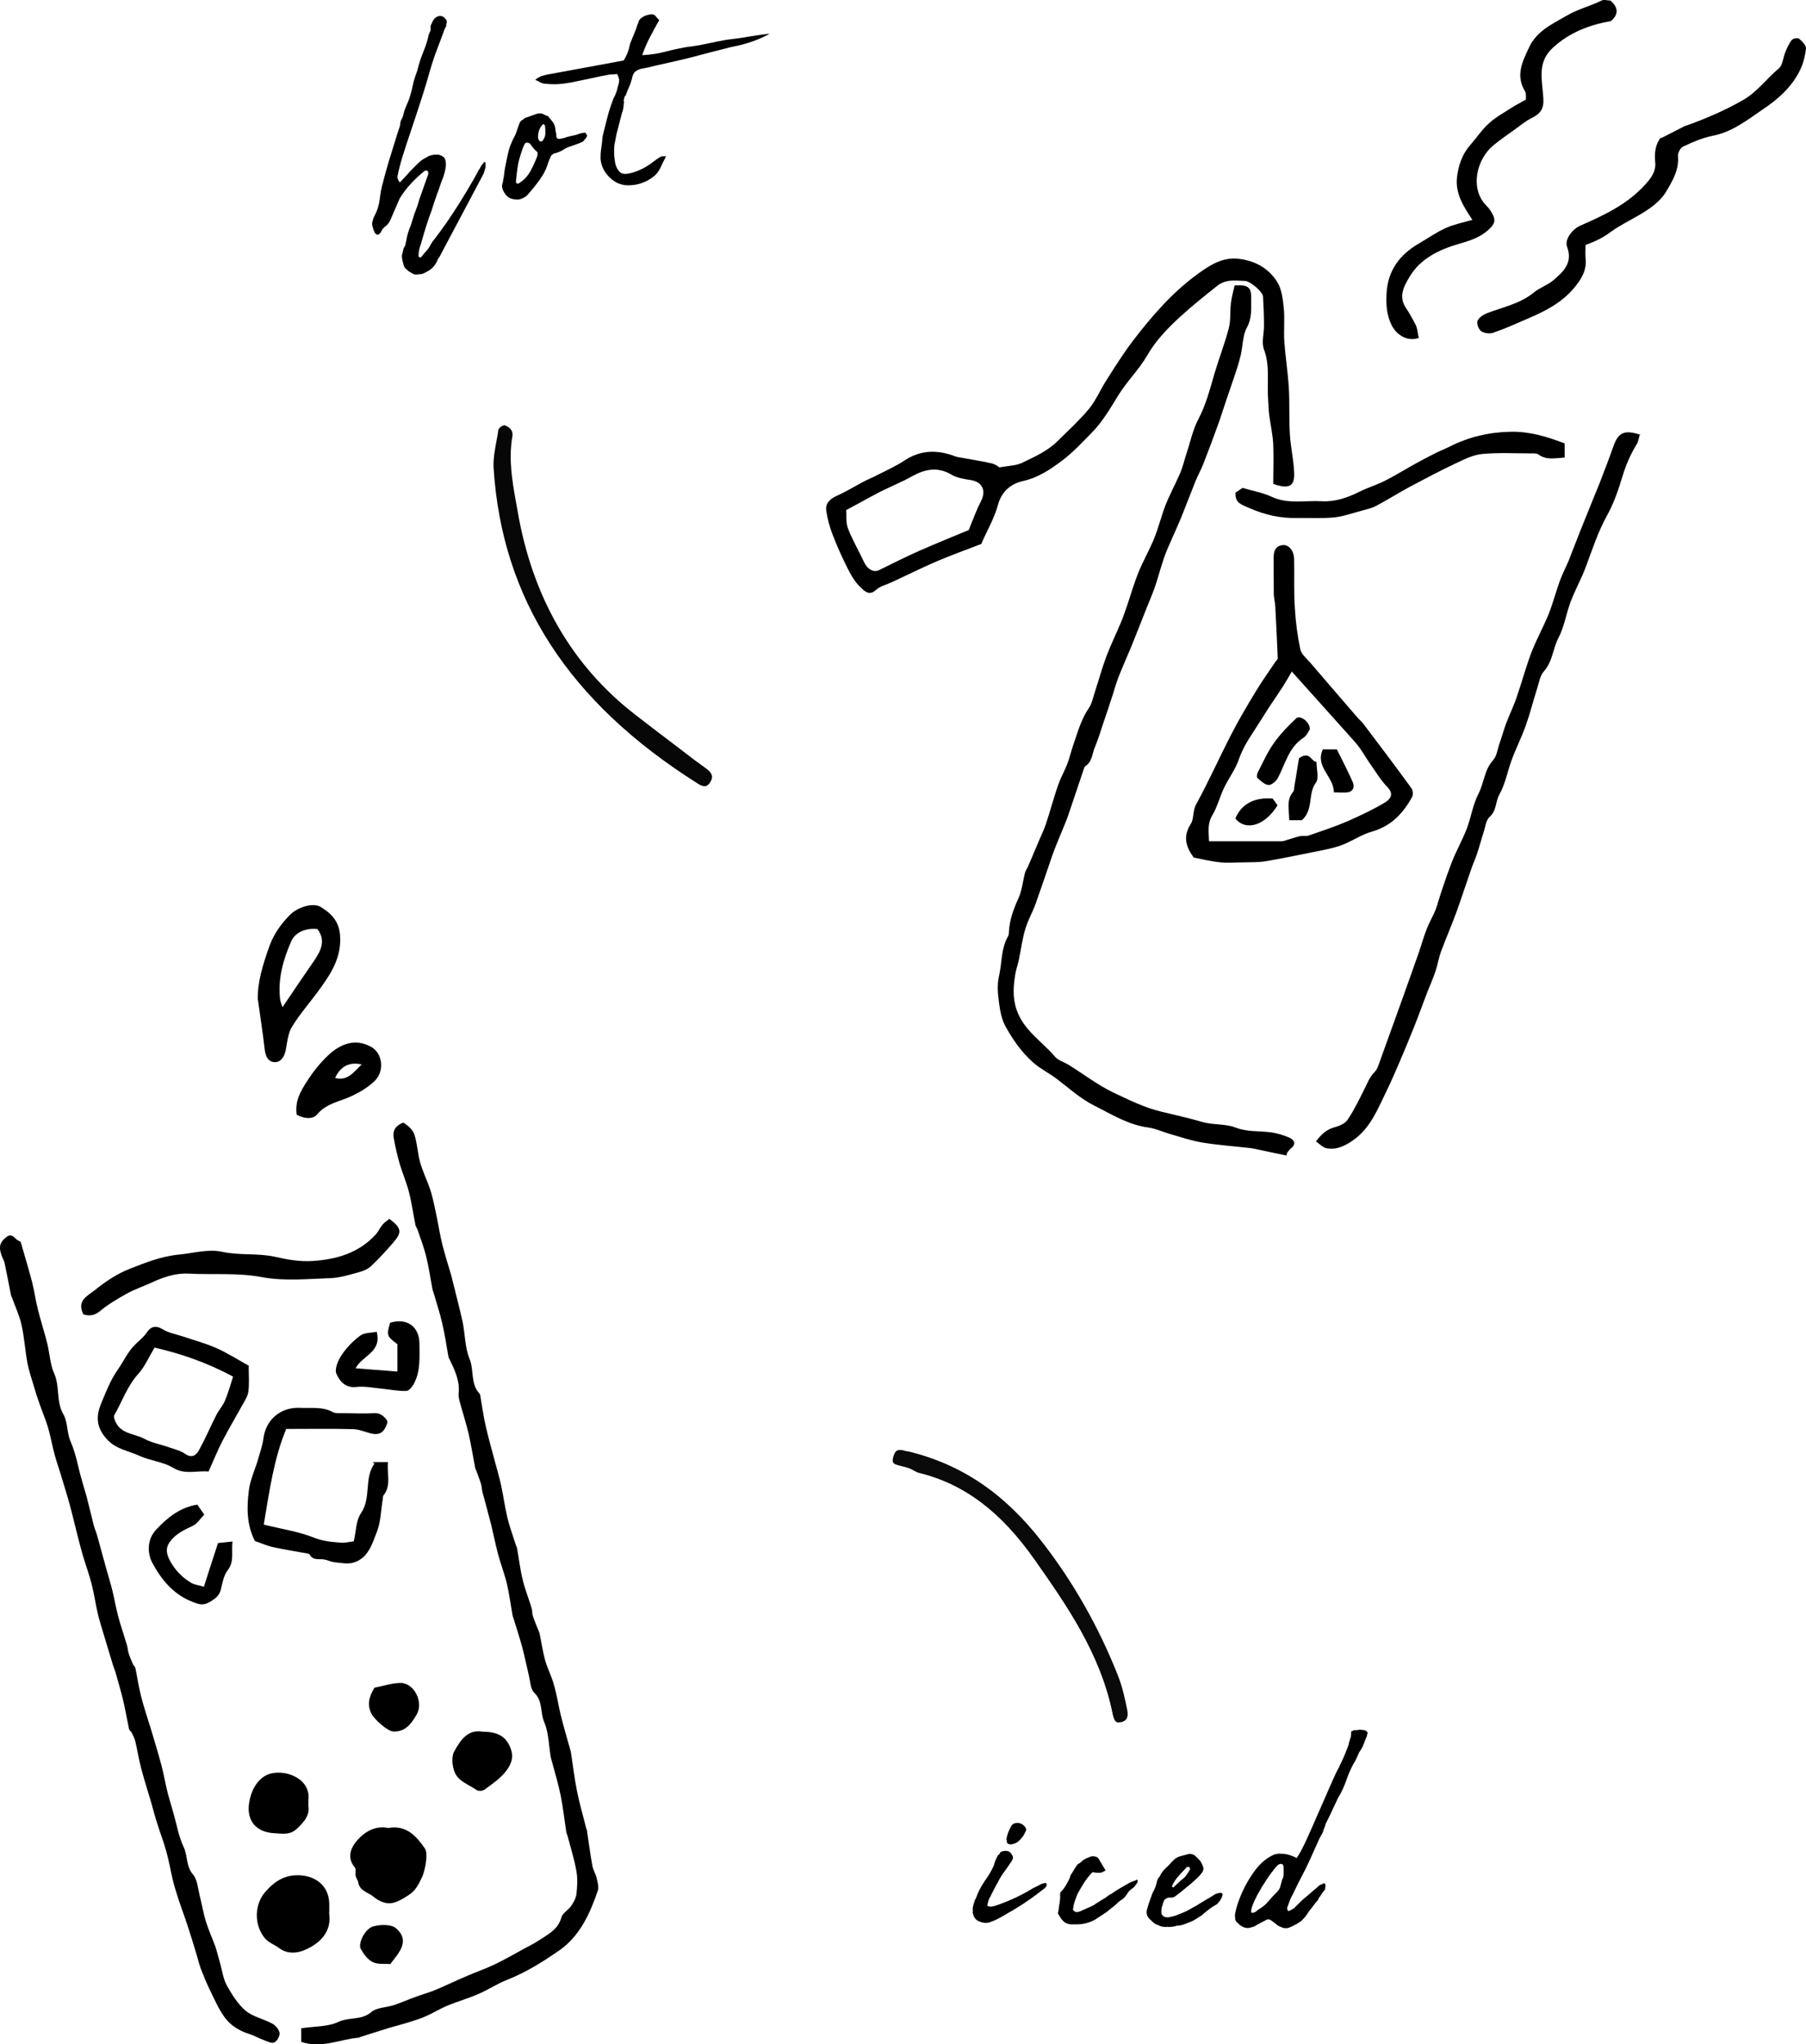 <?xml version="1.0" encoding="UTF-8"?>
<svg id="b" data-name="圖層 2" xmlns="http://www.w3.org/2000/svg" width="95.93" height="108.57" viewBox="0 0 95.93 108.57">
  <g id="c" data-name="圖層 1">
    <g>
      <g>
        <path d="M59.38,91.48c-.12-.02-.2-.1-.28-.46-.65-3.23-2.51-5.86-4.14-8.18-1.81-2.58-3.77-4.04-6.16-4.62-.08-.02-.17-.07-.26-.12-.09-.05-.18-.1-.27-.13-.11-.04-.23-.07-.36-.1-.2-.05-.41-.09-.47-.2-.04-.07-.03-.21,.04-.39,.09-.26,.22-.29,.4-.27,.06,0,.12,.02,.17,.04,.05,.01,.1,.02,.14,.03,0,0,.04,0,.05,0,2.83,.69,5.11,2.22,7.12,4.82,1.64,2.11,2.98,4.47,4,7.03,.25,.62,.4,1.29,.52,1.91,.04,.19,.02,.36-.06,.47-.07,.09-.18,.14-.33,.16-.04,0-.08,0-.11,0Z" style="fill: #0a0a0a;"/>
        <g>
          <path d="M51.71,101.14c.03-.08,.05-.14,.06-.19,.01-.05,.03-.08,.06-.11,.11-.32,.26-.63,.47-.93,.21-.3,.36-.55,.45-.75,.03-.05,.05-.11,.06-.16,.01-.05,.03-.11,.06-.18,.03-.07,.06-.13,.09-.2,.03-.07,.08-.12,.13-.16,.03-.07,.06-.11,.1-.12,.04-.01,.09-.03,.16-.04h.06c.16-.01,.28,.07,.36,.24,.04,.04,.05,.11,.02,.2-.05,.11-.09,.17-.12,.2-.12,.19-.24,.35-.35,.5-.11,.15-.22,.32-.31,.52-.07,.11-.14,.24-.22,.4-.08,.16-.15,.29-.2,.4-.03,.03-.06,.09-.09,.2-.03,.11-.05,.18-.05,.22-.01,.03,0,.05,.06,.06,.05,.01,.09,.02,.12,.02,.12-.01,.27-.05,.45-.12,.18-.07,.37-.14,.58-.23,.21-.09,.42-.19,.63-.3s.42-.23,.62-.35c.12-.05,.23-.11,.32-.16,.09-.05,.2-.09,.32-.1,.03,.01,.04,.05,.04,.1v.06c-.04,.07-.09,.12-.16,.17-.07,.05-.13,.1-.2,.15-.15,.12-.34,.26-.57,.42-.23,.16-.47,.32-.72,.47-.25,.15-.49,.29-.72,.42-.23,.13-.42,.22-.57,.27-.14,.07-.3,.08-.47,.04l-.18-.06c-.17-.08-.28-.21-.31-.4-.03-.04-.03-.07-.02-.08,.01-.01,.01-.04,0-.08,0-.11,0-.19,.02-.24,0-.03,0-.05,.02-.08,.01-.03,.01-.03,0-.02Zm1.75-3.47s.02-.06,.02-.09,0-.06,.02-.09c.03-.11,.06-.2,.1-.28s.08-.16,.12-.24c.01-.03,.03-.05,.05-.06,.02-.01,.04-.03,.07-.06,.23-.07,.42-.03,.56,.12,.12,.12,.14,.23,.06,.32-.05,.15-.15,.29-.3,.44-.11,.12-.25,.19-.44,.22-.03,0-.05,0-.06,0-.01,0-.03,0-.04,0-.09-.03-.14-.07-.14-.14,0-.04,0-.08-.02-.12Z"/>
          <path d="M59.03,100.58c.27-.19,.58-.37,.92-.56,.07-.04,.13-.07,.19-.09,.06-.02,.12-.04,.19-.07,.05-.05,.08-.05,.08,0,.04,.04,.04,.07,0,.1,0,.01,0,.03-.02,.06-.03,.04-.06,.08-.09,.12s-.07,.08-.11,.12c-.04,.03-.08,.06-.12,.09s-.08,.07-.12,.11c-.04,.07-.09,.14-.15,.22-.06,.08-.12,.14-.17,.18-.12,.07-.22,.15-.31,.24-.09,.09-.18,.17-.29,.24l-.24,.2-.64,.42c-.32,.17-.66,.25-1.02,.24h-.28c-.16-.03-.28-.08-.36-.16-.07-.07-.12-.13-.15-.18s-.07-.11-.11-.18c-.01-.01-.02-.03-.02-.04-.01-.01-.02-.03-.02-.04,.03-.08,.04-.16,.05-.24,0-.08,.02-.15,.03-.22,.04-.21,.05-.39,.04-.52,0-.05,0-.09,.02-.12,.11-.11,.2-.23,.28-.36s.15-.27,.22-.42c.01-.08,.05-.16,.1-.23,.05-.07,.1-.15,.14-.23,.03-.05,.06-.1,.09-.14s.06-.08,.09-.12c.07-.03,.12-.06,.16-.1s.09-.08,.14-.12c.11-.07,.22-.12,.34-.16,.09-.05,.21-.05,.36,0,.05,.03,.09,.06,.11,.1,.02,.04,.04,.08,.07,.12l.3,.5s-.09,.04-.18,.09c-.09,.05-.27,.04-.52,0l-.04,.04c-.16,.17-.3,.35-.42,.54-.12,.19-.23,.38-.34,.58-.05,.13-.1,.26-.14,.38-.04,.12-.07,.24-.08,.36-.03,.07-.02,.11,.02,.14,.05,.05,.1,.08,.14,.08,.05,0,.12-.01,.2-.04,.12-.05,.24-.11,.36-.16,.12-.05,.25-.11,.38-.18,.09-.07,.19-.13,.29-.19,.1-.06,.2-.12,.31-.19l.28-.2v.02l.04-.02Z"/>
          <path d="M61.96,102.34c-.15,0-.27-.02-.36-.06-.03-.01-.05-.03-.08-.04-.03-.01-.07-.03-.12-.04-.03-.01-.05-.03-.06-.04-.01-.01-.03-.03-.06-.04-.07-.07-.13-.13-.19-.18-.06-.05-.11-.12-.15-.2-.05-.11-.05-.23,0-.38,.03-.11,.06-.21,.1-.32,.04-.11,.08-.22,.12-.34,.01-.04,.03-.09,.05-.14,.02-.05,.04-.1,.07-.14,.07-.12,.12-.27,.16-.44,.03-.15,.08-.25,.16-.32,.07-.17,.19-.34,.38-.5,.08-.08,.16-.16,.23-.24,.07-.08,.15-.15,.23-.22,.05-.03,.1-.05,.14-.08,.08-.03,.16-.05,.23-.07,.07-.02,.16-.04,.27-.07,.03-.01,.06-.02,.09-.02h.09c.12,.03,.19,.06,.22,.1,.11,.09,.2,.19,.28,.28,.05,.08,.1,.17,.14,.28,.04,.11,.03,.21-.04,.32-.08,.11-.17,.21-.28,.31-.11,.1-.21,.2-.32,.29-.13,.11-.27,.22-.4,.33-.13,.11-.27,.22-.42,.33-.09,.07-.2,.09-.32,.08-.05,0-.09,0-.12,.02-.08,.04-.13,.08-.16,.12-.05,.11-.08,.19-.08,.24-.07,.15-.09,.31-.06,.5,.03,.03,.05,.05,.06,.07,.01,.02,.04,.04,.08,.07,.11,.03,.19,.03,.26,.02,.17-.03,.33-.07,.48-.14,.19-.07,.36-.14,.51-.22,.15-.08,.31-.17,.47-.26,.17-.11,.34-.21,.51-.31,.17-.1,.34-.2,.51-.31,.08-.03,.14-.04,.18-.04,.04-.03,.08-.02,.13,0,.05,.03,.06,.06,.05,.09-.04,.19-.14,.35-.3,.5-.15,.08-.29,.17-.43,.28-.14,.11-.27,.21-.39,.32-.11,.07-.22,.14-.33,.21-.11,.07-.24,.13-.37,.17-.09,.04-.19,.08-.29,.11-.1,.03-.2,.05-.31,.05-.09,.03-.19,.05-.28,.06-.09,.01-.19,.01-.28,0Zm1.26-3.09s-.04-.05-.04-.07c0-.02,0-.03-.02-.03h-.12s-.04,.06-.08,.1c-.13,.13-.26,.27-.39,.42-.13,.15-.23,.31-.31,.48,0,.05,0,.08,.02,.08h.06c.07-.07,.13-.13,.2-.19,.07-.06,.13-.12,.2-.19,.11-.07,.19-.15,.26-.24,.07-.09,.13-.19,.18-.28,.03-.03,.04-.05,.04-.08Z"/>
          <path d="M65.59,101.76s.02-.09,.02-.14c.03-.16,.08-.37,.17-.62,.09-.25,.2-.52,.34-.79s.3-.54,.48-.79c.18-.25,.37-.46,.57-.62,.17-.13,.35-.24,.54-.32,.07-.01,.13-.02,.18-.03s.11,0,.18,0c.2,0,.41,.05,.62,.14,.09,.03,.15,.06,.16,.1,.05-.04,.13-.16,.24-.36,.11-.2,.23-.45,.36-.74,.13-.29,.28-.62,.43-.97,.15-.35,.31-.71,.46-1.05,.15-.35,.3-.68,.43-.98s.25-.55,.36-.74c.01-.04,.05-.12,.11-.24,.06-.12,.12-.25,.18-.4,.06-.15,.11-.28,.16-.4,.05-.12,.07-.2,.07-.24,.03-.09,.05-.18,.08-.26,.03-.08,.04-.16,.04-.24,0-.01,0-.03,0-.04,0-.01,0-.03,0-.06,.03-.03,.05-.04,.07-.04s.04-.01,.05-.04c.11,0,.2,0,.29-.02,.09-.01,.18,0,.29,.02,.04,0,.08,.02,.12,.06s.06,.08,.06,.12c-.03,.01-.04,.05-.04,.12-.07,.16-.13,.31-.18,.45-.05,.14-.13,.28-.24,.43-.03,.07-.06,.14-.1,.23-.04,.09-.07,.16-.1,.21-.19,.31-.34,.64-.46,.99s-.27,.69-.46,.99c-.07,.15-.14,.3-.21,.45-.07,.15-.14,.3-.21,.45l-.24,.48c-.01,.08-.04,.15-.07,.22-.03,.07-.06,.14-.07,.22-.03,.04-.07,.12-.14,.25-.07,.13-.11,.21-.12,.25-.11,.23-.21,.47-.32,.71-.11,.25-.22,.49-.34,.73-.24,.46-.47,.91-.68,1.36-.07,.11-.12,.22-.16,.33-.04,.11-.08,.22-.12,.33-.03,.03-.03,.08,0,.16,0,.04,.02,.06,.06,.06,.01,0,.03,0,.05-.02,.02-.01,.04-.02,.05-.02,.03-.01,.06-.03,.09-.05,.03-.02,.06-.04,.09-.05,.07-.07,.14-.14,.21-.21,.07-.07,.14-.14,.21-.21,.13-.11,.26-.22,.39-.33,.13-.11,.26-.23,.41-.35,.04-.04,.08-.08,.12-.11,.04-.03,.09-.06,.16-.07,.07-.07,.12-.07,.16,0,.01,.01,.02,.04,.02,.08-.01,.04-.02,.08-.02,.12s0,.07-.02,.1c-.07,.07-.12,.14-.17,.22-.05,.08-.1,.16-.17,.24,0,.05-.03,.1-.08,.14-.08,.09-.15,.19-.22,.28-.07,.09-.14,.19-.22,.28-.09,.17-.23,.34-.4,.5-.23,.16-.46,.28-.68,.36-.16,.03-.28,.01-.36-.04-.15-.05-.24-.11-.28-.16l-.16-.12c-.05-.04-.1-.07-.14-.1-.08-.05-.16-.05-.24,0-.08,.04-.16,.08-.23,.12-.07,.04-.15,.08-.23,.12-.11,.08-.21,.13-.3,.14-.2,.08-.39,.05-.58-.08-.03-.01-.05-.03-.08-.06l-.08-.08c-.08-.05-.13-.13-.14-.22,0-.05,0-.11-.02-.16Zm2.59-2.57s0-.08-.02-.12c0-.05-.05-.08-.14-.08-.04,0-.09,.02-.14,.06-.08,.07-.2,.21-.37,.44-.17,.23-.33,.48-.49,.74-.16,.27-.3,.52-.41,.77-.11,.25-.16,.42-.15,.51-.01,0-.02,0-.02,0s0,0,.02,0v.06s.04,.02,.08,.02c.09-.01,.19-.07,.28-.16,.23-.13,.41-.28,.55-.45s.3-.34,.49-.53c.04-.04,.09-.11,.14-.22,.01-.07,.03-.13,.05-.2,.02-.07,.04-.13,.05-.2,.05-.07,.08-.17,.08-.3v-.36Z"/>
        </g>
        <path d="M16,108.44v-.72c.69-.11,1.41-.07,1.98-.34,.57-.27,1.22-.07,1.74-.52,.29-.25,.8-.24,1.2-.37,.39-.13,.77-.3,1.16-.44,.34-.13,.7-.22,1.03-.36,.6-.25,1.19-.54,1.79-.79,.46-.2,.94-.36,1.39-.58,.5-.24,.99-.52,1.48-.79,.27-.15,.55-.28,.81-.45,.49-.33,1.06-.58,1.24-1.25,.06-.23,.37-.39,.52-.61,.13-.19,.25-.41,.28-.63,.04-.39,.07-.81,0-1.2-.11-.64-.31-1.26-.47-1.88-.02-.07-.06-.14-.07-.21-.1-.65-.17-1.3-.3-1.95-.13-.64-.32-1.26-.49-1.89,0-.04-.02-.07-.03-.1-.11-.65-.11-1.34-.36-1.92-.21-.5-.06-1.1-.52-1.54-.2-.19-.21-.58-.28-.88-.12-.5-.22-1-.35-1.5-.14-.52-.31-1.04-.47-1.56-.02-.07-.05-.13-.06-.2-.1-.56-.17-1.12-.3-1.67-.13-.53-.33-1.04-.47-1.57-.13-.5-.23-1-.35-1.5-.15-.59-.31-1.18-.47-1.77-.04-.16-.04-.32-.09-.47-.07-.23-.16-.45-.24-.67-.02-.05-.05-.1-.06-.15-.11-.59-.21-1.19-.34-1.78-.14-.6-.33-1.18-.49-1.77-.03-.12-.06-.25-.05-.38,.08-.69-.21-1.28-.5-1.88-.02-.03-.04-.06-.04-.1-.11-.59-.19-1.19-.33-1.77-.13-.56-.31-1.11-.47-1.66-.02-.05-.04-.1-.05-.16-.11-.57-.19-1.16-.33-1.72-.12-.49-.3-.96-.46-1.43-.03-.08-.09-.16-.11-.24-.12-.59-.2-1.19-.35-1.77-.13-.51-.34-.99-.49-1.49-.13-.46-.24-.93-.32-1.4-.03-.16,0-.38,.1-.51,.1-.13,.38-.31,.45-.26,.22,.15,.47,.36,.55,.61,.16,.48,.17,1,.31,1.49,.14,.5,.38,.97,.54,1.46,.13,.4,.21,.82,.3,1.24,.12,.55,.2,1.12,.34,1.67,.14,.56,.32,1.11,.48,1.66,.02,.07,.03,.14,.05,.21,.18,.74,.38,1.47,.54,2.21,.14,.66,.12,1.37,.37,1.97,.25,.61,.04,1.33,.53,1.85,.02,.02,.03,.07,.04,.1,.1,.56,.17,1.12,.3,1.67,.14,.63,.33,1.26,.49,1.88,.11,.41,.23,.81,.32,1.23,.12,.57,.2,1.15,.33,1.71,.12,.49,.3,.97,.45,1.45,.02,.07,.06,.13,.07,.2,.1,.56,.16,1.12,.3,1.67,.12,.5,.32,.99,.47,1.49,.04,.14,.02,.29,.07,.43,.08,.24,.18,.47,.27,.7,.03,.07,.06,.13,.08,.2,.1,.48,.17,.98,.3,1.45,.13,.44,.35,.86,.47,1.31,.15,.52,.23,1.07,.36,1.6,.15,.61,.33,1.22,.5,1.82,0,.03,.02,.07,.03,.11,.11,.7,.19,1.41,.33,2.1,.13,.65,.32,1.29,.48,1.94,0,.03,.03,.07,.04,.1,.1,.65,.18,1.3,.3,1.94,.04,.21,.17,.41,.22,.62,.05,.22,.13,.49,.06,.69-.41,1.21-.95,2.39-2.01,3.14-.87,.61-1.8,1.19-2.81,1.59-.52,.2-.99,.52-1.5,.74-.54,.24-1.12,.4-1.67,.63-.39,.16-.75,.39-1.14,.56-.27,.12-.55,.21-.84,.3-.38,.12-.77,.22-1.15,.33-.5,.15-.99,.32-1.49,.47-.03,.01-.06,.04-.1,.04-.99,.08-1.94,.59-3.05,.22Z"/>
        <path d="M1.09,65.93c.22,.76,.43,1.45,.61,2.14,.13,.5,.19,1.01,.32,1.5,.15,.6,.34,1.18,.49,1.78,.13,.53,.15,1.11,.37,1.6,.31,.7,.09,1.48,.49,2.17,.23,.4,.18,.97,.37,1.41,.18,.42,.3,.84,.4,1.28,.13,.58,.31,1.14,.47,1.71,.13,.49,.24,.99,.37,1.49,.05,.18,.13,.36,.18,.54,.17,.62,.34,1.23,.51,1.85,.1,.36,.21,.71,.3,1.07,.11,.46,.19,.93,.31,1.38,.14,.52,.32,1.03,.47,1.55,.04,.14,.04,.28,.09,.42,.06,.2,.15,.39,.23,.58,.03,.06,.1,.11,.12,.18,.1,.48,.17,.97,.29,1.45,.13,.53,.3,1.04,.46,1.56,.03,.08,.06,.17,.08,.25,.19,.63,.38,1.26,.55,1.89,.12,.46,.2,.92,.31,1.38,.11,.43,.24,.85,.36,1.28,.16,.57,.26,1.17,.51,1.69,.23,.47,.12,1.03,.5,1.47,.23,.27,.26,.72,.35,1.09,.12,.47,.2,.96,.34,1.42,.14,.45,.34,.88,.5,1.32,.1,.3,.17,.61,.26,.92,.11,.39,.16,.8,.35,1.15,.27,.48,.58,.98,.99,1.33,.39,.33,.96,.44,1.42,.69,.18,.1,.36,.31,.39,.5,.02,.16-.13,.43-.28,.5-.13,.07-.37-.05-.55-.12-.26-.09-.5-.24-.76-.32-.55-.17-1.02-.46-1.34-.91-.31-.43-.53-.94-.77-1.43-.18-.37-.34-.76-.49-1.15-.11-.31-.18-.63-.28-.94-.14-.46-.28-.92-.43-1.37-.14-.43-.3-.85-.44-1.27-.12-.37-.24-.74-.33-1.11-.12-.5-.2-1-.34-1.5-.13-.49-.32-.96-.47-1.45-.13-.4-.24-.81-.35-1.21-.18-.6-.37-1.2-.53-1.81-.12-.46-.19-.93-.3-1.39-.04-.17-.12-.32-.2-.48-.03-.06-.11-.1-.13-.16-.11-.5-.19-1.01-.31-1.51-.12-.5-.26-.98-.4-1.47-.04-.15-.1-.29-.15-.44-.17-.56-.34-1.13-.51-1.69-.1-.35-.22-.7-.3-1.06-.12-.51-.19-1.04-.32-1.54-.13-.51-.31-1-.46-1.5-.11-.37-.2-.75-.3-1.12-.14-.55-.27-1.11-.42-1.66-.15-.54-.32-1.07-.48-1.61-.1-.33-.22-.66-.31-1-.13-.48-.21-.96-.35-1.44-.13-.44-.32-.87-.47-1.31-.1-.28-.19-.56-.27-.84-.13-.44-.28-.87-.36-1.31-.12-.66-.16-1.34-.31-2-.11-.49-.33-.95-.5-1.43-.02-.05-.05-.1-.06-.15-.11-.57-.22-1.14-.34-1.71-.03-.13-.11-.25-.16-.39-.1-.31-.16-.58,.14-.87,.24-.23,.38-.26,.6-.03,.09,.1,.23,.15,.27,.18Z"/>
        <path d="M15.21,75.87c-.68,1.64-.9,3.35-1.2,5.1,.97,.24,1.86,.37,2.66,.69,.49,.2,.96,.23,1.45,.27,.22,.02,.45-.05,.67-.07,.13-.55,.12-1.11,.38-1.49,.57-.83,.15-1.85,.72-2.64-.03-.03-.07-.05-.1-.08h.82c-.07,.63,.19,1.23-.24,1.77-.04,.05-.03,.14-.04,.21-.1,.58-.1,1.19-.31,1.72-.25,.64-.46,1.41-1.25,1.64-.31,.09-.67,.01-1-.02-.19-.02-.37-.12-.56-.15-.27-.04-.59,.07-.76-.26-.02-.04-.09-.05-.15-.06-.59-.11-1.19-.2-1.78-.33-.33-.07-.64-.21-.98-.33-.44-.84-.44-1.78-.32-2.7,.07-.55,.32-1.07,.48-1.61,.11-.39,.25-.78,.3-1.18,.14-.99,.95-1.63,1.93-1.58,.59,.03,1.2-.08,1.76,.23,.13,.07,.32,.05,.48,.05,.56,0,1.13,.04,1.69,0,.35-.02,.54,.17,.7,.39,.06,.08-.05,.32-.13,.45-.19,.31-.48,.31-.8,.22-.3-.09-.61-.21-.92-.21-1.16-.03-2.32-.01-3.51-.01Z"/>
        <path d="M13.21,72.56c0,.46,.04,.92-.02,1.36-.04,.27-.22,.52-.35,.76-.34,.62-.7,1.22-1.02,1.84-.27,.52-.49,1.07-.74,1.63-.64-.06-1.25,.19-1.89-.2-.53-.32-1.22-.37-1.8-.64-.56-.26-1.21-.34-1.68-.84-.55-.58-.65-1.16-.35-1.9,.26-.63,.5-1.26,.89-1.82,.29-.41,.49-.87,.85-1.26,.23-.25,.54-.47,.74-.78,.18-.26,.45-.33,.79-.12,.3,.19,.68,.26,1.03,.37,.61,.21,1.23,.37,1.82,.63,.59,.26,1.15,.62,1.75,.95Zm-5-.99c-.33,.55-.53,1.03-.86,1.39-.59,.65-.86,1.47-1.28,2.2-.05,.09,.03,.29,.1,.42,.32,.59,1,.56,1.51,.84,.39,.21,.86,.29,1.28,.44,.3,.1,.62,.18,.87,.35,.37,.26,.6,.07,.75-.21,.33-.6,.6-1.24,.91-1.85,.13-.26,.34-.48,.45-.74,.18-.42,.3-.86,.44-1.3-1.4-.75-2.77-1.22-4.17-1.54Z"/>
        <path d="M4.42,69.78c-.36-.71,.25-.97,.6-1.25,.56-.45,1.19-.88,1.86-1.14,.84-.33,1.68-.67,2.62-.76,.76-.07,1.55-.31,2.29-.15,.95,.21,1.92,.06,2.83,.27,.66,.15,1.3,.26,1.97,.22,1.28-.08,2.46-.42,3.36-1.4,.14-.15,.23-.36,.36-.52,.11-.13,.25-.22,.37-.32,.65,.49,.69,.71,.21,1.26-.38,.44-.77,.87-1.19,1.26-.18,.17-.45,.27-.69,.33-.47,.13-.96,.28-1.44,.3-1.21,.04-2.46,.17-3.64-.05-1.32-.25-2.63-.12-3.94-.19-.7-.03-1.35,.2-1.99,.5-.42,.19-.86,.34-1.26,.56-.5,.28-1,.57-1.44,.94-.3,.24-.56,.26-.89,.16Z"/>
        <path d="M13.69,53.09c-.01-.98,.28-1.86,.59-2.76,.24-.69,.62-1.23,1.11-1.73,.42-.43,1.24-.68,1.65-.43,.54,.33,.95,.73,1.02,1.46,.11,1.25-.53,2.16-1.21,3.08-.45,.61-.95,1.18-1.34,1.82-.2,.33-.25,.77-.32,1.17-.06,.4-.26,.7-.56,.71-.34,.01-.52-.24-.57-.68-.1-.88-.24-1.76-.36-2.64Zm1.31,.41c.59-.88,1.13-1.67,1.68-2.47,.37-.54,.64-1.08,.18-1.69-.61-.07-1.19,.18-1.39,.65-.43,.98-.72,2-.59,3.09,.01,.11,.07,.22,.13,.43Z"/>
        <path d="M17.48,101.58c.16,.97-.43,1.61-1.29,1.98-.39,.17-.92,.24-1.38-.11-.25-.19-.56-.27-.78-.56-.55-.72-.5-1.76,.05-2.4,.51-.59,1.08-.96,1.93-.89,.86,.08,1.46,.63,1.48,1.5,0,.13,0,.25,0,.47Z"/>
        <path d="M20.64,97.08c.95-.16,1.47,.43,1.93,1.09,.19,.28,0,1.2-.15,1.52-.17,.37-.35,.72-.69,.94-.31,.2-.65,.42-.99,.45-.29,.03-.66-.14-.89-.34-.28-.24-.74-.3-.82-.76-.02-.13-.12-.24-.14-.37-.03-.14,.04-.34-.04-.43-.47-.55-.18-1.11,.15-1.47,.4-.45,.98-.78,1.65-.62Z"/>
        <path d="M15.76,59.2c-.1-.7,.18-1.2,.53-1.75,.34-.53,.72-1.01,1.17-1.43,.64-.59,1.41-.88,2.24-.43,.63,.34,.75,1.31,.18,1.84-.34,.32-.74,.56-1.18,.77-.62,.3-1.35,.38-1.85,.98-.24,.29-.7,.23-1.1,.02Zm3.45-2.67c-.66-.15-1.13,.11-1.41,.72,.66,.17,.97-.29,1.41-.72Z"/>
        <path d="M18.89,72.67c.75,.06,1.45,.11,2.22,.17v-1.45c-.57-.43-.58-.46-.39-1.14,.89-.27,1.55,.19,1.56,1.11,0,.7,.06,1.41-.26,2.06-.09,.19-.28,.45-.44,.45-.44,.02-.87-.08-1.31-.12-.45-.04-.9-.14-1.34-.09-.59,.07-.9-.32-1.06-.7-.11-.25,.09-.72,.28-1,.26-.39,.61-.75,.99-1.03,.22-.16,.57-.14,.87-.2,.28,1.1-.77,1.25-1.12,1.94Z"/>
        <path d="M12.35,81.86c-.07,.59,.11,1.07-.26,1.54-.2,.26-.27,.64-.35,.98-.08,.37-.31,.53-.62,.71-.32,.18-.51,.13-.85,0-1.05-.39-1.7-1.2-2.18-2.09-.26-.49-.3-1.23,.21-1.77,.61-.65,1.28-1.18,2.18-1.32,.13,.18,.22,.31,.37,.53-.19,.19-.36,.47-.6,.59-.4,.19-.8,.37-1.11,.71-.35,.38-.35,.71-.1,1.17,.27,.49,.64,.87,1.11,1.15,.19,.11,.43,.13,.68,.21,.25-.78,.48-1.5,.75-2.32,.15-.02,.4-.04,.76-.08Z"/>
        <path d="M16.37,95.85c.12,.53-.21,.91-.62,1.29-.36,.33-.77,.24-1.16,.22-.97-.04-1.5-.65-1.36-1.59,.09-.62,.4-1.27,.98-1.52,.82-.35,2.33,.16,2.17,1.36,0,.05,0,.11,0,.24Z"/>
        <path d="M25.64,91.97c.86,0,1.31,.3,1.52,1,.14,.47-.09,.88-.38,1.21-.3,.34-.68,.6-1.05,.87-.1,.07-.32,.08-.41,.02-.41-.29-.97-.46-1.17-.95-.13-.32-.18-.81-.03-1.09,.32-.58,.71-1.21,1.52-1.06Z"/>
        <path d="M19.9,89.63c.42-.08,.89-.24,1.36-.25,.75-.01,1.25,1.03,.87,1.68-.28,.48-.58,.91-1.22,.9-.32,0-1.01-.64-1.16-.91-.26-.48-.17-.9,.14-1.42Z"/>
        <path d="M20.74,104.31c-.32-.03-.68,.03-.95-.11-.26-.13-.48-.43-.63-.7-.15-.28,.22-1.06,.66-1.19,.38-.11,.97-.12,1.22,.1,.75,.66,.18,1.27-.31,1.9Z"/>
      </g>
      <g>
        <path d="M37.38,41.75c-.09-.01-.21-.06-.34-.15-6.83-4.31-10.37-9.78-10.82-16.72-.03-.47,.06-.97,.15-1.45,.03-.18,.07-.35,.09-.53,0-.06,.04-.24,.34-.32,.43,.17,.45,.42,.41,.64-.2,1.18,0,2.34,.2,3.46l.08,.44c.78,4.57,2.87,8.21,6.23,10.82,.77,.6,1.55,1.19,2.33,1.78l.73,.56c.13,.1,.25,.19,.38,.28,.15,.11,.29,.21,.43,.32,.14,.11,.21,.22,.23,.34,.02,.16-.08,.31-.16,.41-.08,.1-.17,.14-.28,.12Z" style="fill: #070707;"/>
        <g>
          <path d="M25.47,9c.04-.13,.12-.25,.22-.35,0-.05,.04-.06,.1-.02v.04s0,.21,0,.21l-.1,.34-2.35,4.43s-.08,.1-.1,.16c-.02,.06-.05,.11-.08,.16-.08,.15-.19,.27-.32,.36s-.28,.17-.43,.22c-.08,.01-.15,.02-.2,.02-.12,.02-.21,.01-.27-.03-.06-.03-.12-.06-.18-.1-.06-.04-.12-.08-.17-.14-.05-.03-.09-.08-.13-.16l-.07-.25-.03-.14c-.02-.12-.02-.21,.01-.27l.07-.3c.05-.08,.09-.14,.1-.2,0-.06,.02-.12,.04-.19,.04-.28,.12-.55,.24-.82l.18-.58,.18-.48,.1-.34,.47-1.33c0-.05,0-.11-.03-.16l-.09-.03s-.07,.02-.08,.03c-.25,.2-.49,.42-.73,.68-.24,.26-.43,.52-.59,.78l-.52,1.2c-.07,.13-.17,.24-.29,.32-.02,.03-.04,.06-.07,.07-.02,.02-.04,.04-.05,.07-.08,.16-.15,.25-.21,.26-.06,.01-.11-.01-.15-.06-.04-.05-.08-.13-.11-.23-.03-.1-.06-.19-.07-.27,.03-.2,.08-.35,.14-.45,.14-.26,.23-.55,.27-.87,.04-.33,.09-.62,.17-.88,.07-.29,.15-.57,.23-.85,.08-.28,.17-.58,.27-.89l.27-.87c.03-.09,.06-.18,.09-.27,.04-.09,.06-.2,.07-.31,0-.04,.01-.09,.05-.15,.05-.09,.09-.19,.11-.29,.02-.1,.05-.2,.09-.3l.2-.48c.09-.26,.16-.52,.21-.77,.03-.14,.06-.27,.1-.38,.04-.12,.08-.24,.13-.37,.08-.33,.18-.66,.32-1,.14-.34,.23-.63,.28-.87,.01-.07,.04-.13,.07-.19,.03-.05,.05-.12,.04-.2,0-.05,0-.1,.01-.16,.02-.05,.04-.09,.06-.12,.07-.2,.19-.33,.35-.37,.16-.04,.3,.02,.41,.19,.03,.03,.04,.09,.03,.16,0,.03-.02,.05-.03,.08,0,.02,0,.04,.01,.07-.04,.08-.07,.14-.1,.2-.02,.06-.04,.12-.06,.17l-.45,1.2-.16,.48c-.2,.7-.39,1.34-.58,1.92s-.36,1.11-.53,1.61c-.17,.49-.31,.94-.44,1.34-.12,.4-.22,.77-.28,1.11,0,.03,0,.08,.04,.16,.03,.07,.06,.12,.09,.12h.02c.07-.07,.16-.17,.28-.3,.12-.13,.21-.23,.26-.29l.38-.38c.07-.07,.14-.13,.2-.18s.15-.1,.25-.15c.19-.13,.42-.18,.69-.15l.11,.04c.12,.05,.19,.12,.22,.22,.03,.1,.04,.22,.03,.34-.01,.12-.04,.25-.07,.37s-.07,.23-.1,.31c-.06,.13-.11,.27-.15,.4-.04,.14-.09,.28-.15,.42l-.2,.59s-.02,.06-.03,.1-.03,.07-.03,.1c-.11,.29-.21,.59-.31,.89-.09,.3-.19,.62-.28,.95-.08,.21-.13,.42-.13,.63,0,.03,.01,.06,.06,.09h.06s.04-.03,.04-.04c.09-.11,.18-.22,.28-.33s.17-.22,.21-.33c.02-.02,.04-.04,.05-.06,0-.02,.02-.04,.03-.06,.07-.08,.2-.26,.41-.54,.21-.28,.44-.61,.69-.99,.25-.38,.5-.78,.75-1.2,.25-.42,.47-.8,.65-1.15Z"/>
          <path d="M29.55,7.11s0,.09,0,.14c.02,.1,.09,.15,.21,.12l.2-.04c.1-.04,.24-.08,.42-.12,.18-.03,.32-.07,.42-.12l.28-.05s.05,.05,.05,.07c.07,.07,.07,.13,.01,.18,0,.04-.02,.07-.04,.08-.02,0-.04,.03-.06,.06-.04,.06-.08,.1-.1,.1-.14,.07-.3,.13-.49,.19-.19,.06-.34,.12-.46,.19-.19,.13-.39,.21-.59,.25-.02,.02-.04,.04-.06,.05-.02,.02-.04,.03-.06,.05-.02,.03-.03,.06-.04,.08,0,.02,0,.04-.02,.05-.03,.06-.05,.11-.06,.14s-.02,.07-.04,.1c-.09,.33-.25,.64-.47,.94-.22,.3-.43,.56-.62,.77-.08,.09-.2,.17-.37,.23l-.14,.03s-.09,0-.15-.01c-.17-.01-.29-.06-.39-.13-.09-.08-.18-.18-.24-.32-.02-.02-.03-.04-.03-.06-.04-.1-.06-.2-.03-.3,0-.04,.02-.08,.03-.11s.02-.06,.01-.1c.03-.11,.05-.2,.05-.25,.02-.19,.04-.35,.07-.48,.03-.13,.06-.29,.1-.49,.02-.1,.04-.2,.07-.3,.02-.1,.05-.2,.09-.3,.04-.1,.08-.2,.12-.29,.04-.09,.09-.18,.14-.27,.05-.12,.09-.23,.12-.33,.04-.1,.08-.21,.12-.33,.04-.09,.1-.15,.19-.18,.04-.06,.11-.1,.2-.12,.14-.05,.3-.11,.48-.17,.18-.06,.33-.05,.46,.04,.03,.02,.06,.03,.09,.04s.06,.01,.09,.03c.05,.06,.09,.11,.13,.16s.08,.1,.13,.16c.04,.06,.07,.12,.09,.18,.02,.06,.04,.13,.04,.21l.04,.22Zm-.99,1.04c0-.05-.02-.08-.04-.09-.08-.07-.15-.14-.2-.21s-.11-.14-.16-.21c-.02-.02-.06-.04-.11-.06-.02,0-.05-.01-.1,0-.03,0-.06,.03-.09,.08-.05,.1-.1,.22-.14,.35-.1,.29-.17,.55-.21,.77-.04,.23-.07,.49-.1,.79v.06s0,.06,.01,.08c.01,.03,.03,.04,.06,.03,.04,.02,.08,.01,.1-.02,.26-.16,.46-.38,.61-.66s.27-.55,.36-.8c0-.03,0-.06,0-.1Zm.38-1.48s-.02-.05-.05-.07c-.05,0-.08,.02-.08,.03-.16,.18-.23,.39-.23,.63,0,.03,0,.05,0,.07,.01,.02,.02,.04,.02,.07,0,.01,.02,.04,.06,.09,.03,.02,.06,.03,.1,.02,.03,0,.06-.03,.08-.06,.03-.05,.06-.09,.08-.14,.04-.09,.05-.19,.05-.29,0-.11-.01-.22-.02-.32v-.04Z"/>
          <path d="M33.15,5.36c-.01,.08-.02,.18-.03,.29s-.03,.22-.08,.34c-.05,.2-.1,.39-.15,.58-.05,.19-.1,.38-.15,.58-.03,.16-.05,.3-.08,.42s-.04,.27-.04,.41c0,.11,0,.23,.01,.35,.02,.13,.03,.24,.05,.35,.07,.26,.18,.42,.3,.5s.32,.07,.58,0c.39-.11,.74-.29,1.05-.52,.1-.07,.18-.14,.27-.2,.08-.06,.18-.12,.28-.16,.03,0,.06,0,.09,0,.04,0,.08,0,.13,0-.11,.21-.21,.41-.3,.61-.09,.19-.21,.35-.38,.48-.37,.28-.79,.44-1.26,.45-.39,.02-.73-.11-1.03-.39s-.47-.61-.51-1c0-.19,0-.38,.04-.59,.03-.2,.05-.41,.07-.63,.09-.34,.17-.68,.26-1.03,.09-.34,.2-.67,.33-1,.07-.12,.12-.25,.16-.37,.03-.13,.07-.26,.11-.41,.04-.17,0-.33-.09-.49-.08,.01-.15,.02-.22,.02-.07,0-.15,0-.24,.02-.32,.06-.64,.12-.97,.2-.33,.07-.67,.14-1.01,.21-.25,.04-.49,.08-.72,.09-.23,.01-.47,0-.72-.03-.08-.01-.16-.04-.23-.08-.07-.04-.15-.08-.24-.12,.12-.1,.24-.17,.36-.21,.12-.04,.24-.06,.34-.08l3.53-.65,.47-.09c.17-.27,.28-.56,.33-.86,.07-.19,.15-.37,.22-.55,.08-.18,.14-.35,.19-.52,.02-.03,.04-.06,.04-.1,0-.04,.02-.07,.04-.1,.06-.09,.15-.16,.25-.21s.2-.08,.31-.1c.14-.03,.24,0,.3,.07s.12,.15,.21,.23c-.18,.3-.34,.61-.5,.91-.16,.3-.29,.62-.41,.95,.43-.02,.83-.08,1.21-.18,.38-.1,.76-.18,1.14-.25,.36-.04,.72-.1,1.09-.18,.37-.08,.72-.15,1.06-.21,.37-.04,.75-.09,1.13-.16,.38-.06,.77-.12,1.15-.16-.58,.32-1.25,.56-2.02,.7-.36,.09-.72,.19-1.06,.27-.34,.09-.7,.18-1.06,.28-.39,.1-.79,.19-1.19,.28-.41,.09-.81,.18-1.21,.28l-.22,.04c-.16,.03-.28,.08-.38,.16s-.15,.2-.18,.37c-.04,.16-.09,.31-.16,.46-.07,.15-.13,.3-.18,.46h-.04c-.02,.06-.03,.11-.04,.15,0,.04-.02,.08-.04,.14Z"/>
        </g>
        <path d="M68.35,61.37c-.59-.12-1.18-.24-1.76-.37-.04,0-.07-.01-.11-.02-.87-.1-1.75-.16-2.61-.3-.6-.1-1.18-.3-1.77-.47-.37-.11-.74-.28-1.11-.33-1.07-.14-1.96-.71-2.88-1.17-.72-.36-1.34-.93-1.99-1.42-.4-.3-.85-.52-1.24-.86-.62-.55-1.07-1.2-1.46-1.9-.22-.39-.3-.86-.36-1.31-.06-.45-.1-.93,0-1.36,.17-.71,.1-1.48,.49-2.14,.03-.06,.04-.14,.04-.21,.03-.64,.24-1.22,.51-1.81,.19-.42,.23-.91,.35-1.36,.03-.11,.1-.2,.15-.31,.06-.14,.12-.28,.18-.42,.14-.33,.28-.66,.42-.99,.13-.3,.27-.59,.37-.9,.22-.67,.4-1.35,.63-2.01,.13-.39,.34-.75,.49-1.13,.12-.32,.2-.66,.31-.99,.24-.68,.42-1.38,.84-1.99,.16-.23,.22-.55,.31-.83,.21-.63,.38-1.27,.61-1.89,.23-.61,.52-1.2,.77-1.8,.13-.3,.23-.61,.34-.92,.2-.59,.37-1.19,.6-1.76,.25-.61,.58-1.18,.83-1.79,.24-.59,.39-1.22,.62-1.81,.23-.57,.53-1.12,.77-1.68,.14-.32,.21-.66,.32-.99,.21-.62,.34-1.29,.64-1.86,.41-.78,.62-1.6,.86-2.43,.24-.81,.55-1.6,.76-2.41,.11-.41,.06-.87,.11-1.3,.04-.34,.13-.67,.2-.97,.71-.05,.89,.09,.88,.67-.01,.53,.06,1.04-.23,1.57-.23,.42-.21,.99-.33,1.48-.1,.42-.24,.84-.38,1.25-.15,.46-.32,.92-.47,1.38-.12,.35-.22,.7-.35,1.04-.25,.7-.51,1.39-.78,2.08-.12,.32-.29,.61-.42,.93-.26,.64-.5,1.29-.76,1.93-.25,.6-.53,1.19-.78,1.79-.1,.24-.18,.5-.26,.75-.13,.4-.23,.8-.37,1.19-.13,.36-.28,.71-.42,1.06-.26,.65-.51,1.3-.77,1.94-.24,.59-.51,1.18-.74,1.77-.14,.37-.24,.76-.37,1.14-.12,.38-.25,.76-.38,1.14-.16,.46-.29,.93-.48,1.38-.16,.35-.14,.8-.52,1.04-.03,.02-.05,.06-.06,.09-.29,.85-.57,1.71-.86,2.55-.13,.38-.3,.74-.45,1.12-.12,.3-.25,.6-.36,.91-.3,.87-.59,1.74-.9,2.61-.16,.45-.41,.88-.55,1.34-.16,.52-.23,1.07-.34,1.61-.05,.26-.14,.51-.19,.76-.11,.65-.17,1.28,.06,1.95,.38,1.1,1.34,1.67,2.03,2.48,.17,.21,.49,.29,.73,.44,.79,.49,1.54,1.07,2.37,1.47,.81,.38,1.62,.79,2.52,1.01,.73,.18,1.47,.34,2.19,.55,.6,.18,1.24,.09,1.78,.3,.64,.25,1.27,.17,1.91,.26,.33,.05,.67,.15,.98,.29,.23,.11,.36,.32,.07,.55-.08,.06-.14,.16-.21,.24-.01,.04-.02,.08-.03,.11Z"/>
        <path d="M53.05,24.83c.51-.1,.91-.09,1.24-.25,.66-.32,1.35-.62,1.88-1.15,.57-.56,1.16-1.1,1.67-1.71,.37-.45,.6-1.01,.92-1.51,.45-.71,.9-1.43,1.41-2.1,1.01-1.32,2.1-2.58,3.45-3.56,.65-.47,1.33-.92,2.22-.8,.86,.11,1.56,.52,2,1.22,.24,.38,.3,.91,.35,1.38,.06,.59-.01,1.2,.03,1.8,.06,.82,.19,1.64,.24,2.46,.05,.83,0,1.67,.06,2.51,.04,.65,.19,1.28,.22,1.93,.05,.77-.25,.95-1.11,.65,0-.68,.03-1.4,0-2.12-.03-.53-.15-1.06-.22-1.59-.03-.25-.03-.51-.05-.76-.07-.89,.11-1.79-.22-2.67-.14-.36,0-.83,0-1.24,0-.53-.02-1.05-.05-1.57-.01-.25-.68-.82-.96-.83-.29-.01-.59-.04-.87,0-.21,.03-.43,.12-.59,.25-.68,.54-1.36,1.08-1.99,1.66-.66,.61-1.28,1.24-1.74,2.04-.43,.75-1.08,1.38-1.53,2.11-.44,.71-.84,1.42-1.43,2.01-.5,.51-.99,1.04-1.56,1.47-.63,.47-1.27,.91-2.09,1.09-.61,.14-1.12,.52-1.32,1.26-.19,.71-.58,1.37-.89,2.08-.78,.3-1.58,.59-2.36,.92-.81,.35-1.59,.74-2.39,1.11-.28,.13-.62,.21-.84,.41-.38,.36-.66,.01-.83-.15-.3-.28-.51-.66-.7-1.04-.29-.58-.56-1.18-.79-1.79-.15-.39-.26-.81-.32-1.22-.06-.4,.19-.63,.56-.8,.5-.22,.96-.51,1.44-.76,.23-.12,.46-.21,.69-.33,.49-.25,1-.48,1.46-.78,.87-.58,1.77-.58,2.71-.22,.05,.02,.1,.03,.16,.04,.59,.11,1.19,.2,1.77,.33,.18,.04,.34,.17,.4,.2Zm-1.59,3.31c.26-.64,.43-1.11,.66-1.55,.27-.54,.05-.99-.53-1.09-.36-.06-.75-.11-1.05-.29-.72-.43-1.38-.3-2.05,.06-.15,.08-.3,.17-.45,.24-.43,.21-.87,.4-1.29,.61-.58,.3-1.14,.62-1.8,.97,.02,.26-.03,.65,.09,.97,.24,.62,.58,1.2,.86,1.8,.17,.37,.51,.56,.79,.42,.72-.35,1.44-.72,2.17-1.04,.91-.4,1.83-.77,2.62-1.1Z"/>
        <path d="M87.11,23.05c-.06,.2-.08,.39-.17,.54-.32,.52-.56,1.06-.74,1.65-.22,.72-.46,1.46-.83,2.12-.5,.9-.8,1.86-1.16,2.81-.23,.6-.55,1.18-.78,1.78-.24,.64-.34,1.34-.65,1.93-.3,.57-.31,1.26-.77,1.77-.21,.23-.26,.6-.36,.91-.21,.65-.37,1.31-.6,1.96-.22,.62-.52,1.21-.75,1.83-.23,.62-.34,1.29-.66,1.85-.21,.38-.14,.85-.51,1.18-.2,.17-.23,.54-.33,.83-.12,.38-.22,.77-.35,1.15-.09,.28-.22,.54-.31,.82-.27,.77-.52,1.55-.8,2.32-.25,.68-.54,1.34-.79,2.02-.13,.34-.18,.71-.3,1.06-.13,.39-.3,.77-.45,1.15-.25,.65-.48,1.3-.74,1.94-.25,.62-.5,1.23-.77,1.85-.2,.46-.4,.93-.62,1.38-.47,.95-.85,1.98-1.76,2.63-.43,.31-.91,.56-1.46,.45-.18-.04-.34-.21-.55-.36,.29-.39,.56-.63,.98-.75,.26-.07,.57-.2,.7-.4,.34-.5,.6-1.05,.87-1.58,.17-.33,.28-.67,.56-.95,.17-.17,.24-.46,.33-.7,.4-1.11,.8-2.22,1.2-3.33,.27-.77,.55-1.54,.82-2.31,.19-.56,.34-1.14,.6-1.66,.14-.28,.28-.54,.37-.84,.23-.78,.5-1.56,.79-2.32,.23-.59,.55-1.15,.78-1.74,.24-.62,.33-1.3,.63-1.88,.3-.58,.31-1.27,.78-1.79,.19-.21,.23-.55,.32-.83,.13-.36,.23-.73,.36-1.09,.15-.4,.33-.78,.48-1.17,.11-.29,.2-.59,.3-.89,.2-.61,.37-1.23,.61-1.83,.26-.65,.6-1.27,.87-1.92,.23-.58,.39-1.19,.6-1.78,.13-.36,.31-.7,.46-1.05,.22-.55,.42-1.1,.64-1.64,.25-.62,.5-1.24,.75-1.86,.11-.27,.23-.54,.33-.82,.23-.59,.46-1.19,.67-1.79,.26-.73,.57-.89,1.43-.61Z"/>
        <path d="M63.39,45.52c-.42-.58-.55-1.12-.14-1.76,.18-.28,.09-.69,.29-1.05,.68-1.24,1.25-2.53,1.9-3.78,.39-.76,.83-1.49,1.27-2.22,.32-.53,.68-1.03,1.02-1.54,.05-.07,.15-.15,.14-.22-.04-.91-.08-1.82-.13-2.74-.01-.21-.07-.43-.08-.64-.01-.64,0-1.27-.01-1.91,0-.36,.07-.66,.48-.71,.32-.04,.6,.29,.61,.73,.02,.87-.02,1.75,.04,2.62,.04,.73,.14,1.47,.29,2.19,.06,.27,.35,.49,.55,.73,.82,.96,1.65,1.92,2.47,2.87,.11,.13,.25,.24,.35,.38,.85,1.12,1.7,2.25,2.53,3.39,.08,.11,.1,.34,.04,.46-.48,.88-1.12,1.56-2.15,1.85-.56,.16-1.06,.52-1.61,.72-.47,.17-.98,.26-1.48,.36-.85,.17-1.7,.35-2.55,.49-.37,.06-.76,.05-1.14,.06-.42,0-.84,.04-1.25,0-.48-.05-.94-.16-1.44-.26Zm5.23-9.86c-.19,.33-.32,.55-.45,.76-.24,.37-.49,.74-.74,1.11-.27,.41-.52,.83-.79,1.24-.33,.5-.64,.99-.84,1.57-.18,.53-.54,.99-.78,1.5-.23,.48-.36,1.02-.63,1.47-.27,.45-.18,.89-.17,1.37,1.32,0,2.59,0,3.86,0,.1,0,.21-.05,.31-.08,.22-.06,.43-.14,.65-.19,.16-.03,.34,.01,.49-.04,.69-.24,1.39-.47,2.06-.76,.68-.3,1.36-.62,1.99-1,.21-.13,.5-.4,.14-.78-.37-.38-.65-.85-.96-1.29-.2-.29-.38-.61-.59-.89-.17-.23-.38-.44-.57-.66-.96-1.07-1.92-2.14-2.96-3.3Z"/>
        <path d="M78.2,11.66c-.48-.71-.9-1.4-.81-2.23,.07-.62,.27-1.23,.7-1.72,.34-.39,.63-.83,1.01-1.17,.35-.32,.78-.55,1.18-.81,.23-.15,.47-.27,.77-.44,0-.11,.03-.32-.05-.45-.5-.83-.14-1.56,.21-2.3,.41-.9,1.24-1.26,2.03-1.72,.58-.34,1.23-.49,1.83-.79,.13-.07,.32,0,.47,0,.41,.35,.46,.72,.03,1.09-1.14,.2-2.2,.6-3.09,1.42-.52,.48-.63,1.03-.59,1.67,.02,.34,.07,.69,.09,1.03,.03,.54-.15,.8-.64,1.04-.3,.15-.57,.37-.84,.57-.4,.29-.82,.57-1.2,.89-.86,.72-1.25,2.28-.34,3.19,.11,.11,.21,.24,.28,.37,.16,.28,.23,.5-.07,.8-.47,.49-1.05,.67-1.67,.85-1.05,.3-2.06,.79-2.62,1.74-.25,.42-.65,1.03-.18,1.7,.17,.24,.33,.55,.48,.83,.12,.22,.12,.49,.18,.73-.59,.2-1.16-.14-1.43-.66-.28-.55-.31-1.12-.28-1.7,.06-1.23,.71-2.08,1.74-2.67,.48-.28,.93-.6,1.43-.82,.42-.19,.9-.28,1.38-.42Z"/>
        <path d="M88.25,7.33c.45-.23,.84-.43,1.23-.63,.05-.02,.1-.03,.15-.05,1.03-.37,2.02-.8,2.98-1.35,.75-.44,1.23-1.13,1.87-1.66,.22-.18,.23-.59,.36-.89,.09-.22,.19-.45,.34-.63,.07-.08,.32-.12,.39-.06,.16,.14,.38,.36,.36,.52-.05,.41-.15,.82-.34,1.19-.44,.88-1.17,1.52-1.97,2.05-.82,.56-1.61,1.19-2.64,1.39-.55,.11-1.08,.34-1.59,.58-.14,.07-.28,.35-.26,.52,.06,.72-.3,1.31-.63,1.87-.22,.38-.6,.7-.98,.96-.64,.43-1.36,.74-1.98,1.19-.4,.3-.82,.5-1.32,.68,0,.22-.02,.46,0,.69,.08,.63-.21,1.11-.59,1.57-.65,.79-1.52,1.24-2.43,1.63-.62,.27-1.24,.55-1.88,.77-.19,.07-.48,.03-.64-.08-.14-.09-.25-.4-.2-.54,.06-.18,.3-.33,.49-.41,.85-.33,1.77-.5,2.51-1.11,.3-.25,.71-.38,1.01-.63,.54-.46,1.07-.93,.75-1.79-.15-.4,.29-.95,.71-1.13,1.26-.55,2.51-1.14,3.45-2.19,.3-.33,.57-.69,.52-1.17-.05-.5,.01-.97,.3-1.31Z"/>
        <path d="M65.62,26.17c.15-.1,.28-.19,.38-.26,.53,.16,1.06,.25,1.54,.47,.87,.41,1.78,.19,2.67,.24,.72,.04,1.37-.19,2.01-.51,.44-.22,.92-.36,1.35-.58,.59-.3,1.16-.66,1.75-.98,.31-.17,.63-.33,.94-.49,.24-.12,.5-.22,.74-.34,1.02-.52,2.11-.77,3.25-.79,1-.02,1.93,.26,2.86,.62v.75c-.5,.03-.96,.15-1.39-.16-.09-.07-.24-.06-.37-.06-.87,0-1.75-.05-2.61,.03-.48,.04-.95,.28-1.4,.49-.83,.39-1.64,.82-2.45,1.25-.61,.33-1.19,.7-1.8,1.02-.24,.13-.52,.18-.79,.26-.48,.13-.96,.3-1.44,.35-.65,.06-1.31,.02-1.96,.03-.88,.02-1.7-.16-2.52-.52-.42-.19-.78-.26-.75-.8Z"/>
        <path d="M69.59,38.71c-.09,.13-.18,.36-.35,.47-.79,.51-.96,1.38-1.36,2.13-.09,.18-.34,.39-.5,.38-.2-.01-.41-.22-.59-.37-.05-.04-.02-.21,.02-.3,.27-.52,.51-1.07,.85-1.55,.34-.48,.76-.92,1.19-1.32,.2-.19,.72,.18,.72,.55Z"/>
        <path d="M68.48,43.56c0-.56-.17-1.07,.21-1.51,.05-.06,.05-.17,.06-.26,.09-.55,.18-1.1,.25-1.52,.59-.42,.65,.2,.93,.19,0,.4,.14,.87-.03,1.1-.45,.61-.11,1.44-.75,2h-.67Z"/>
        <path d="M70.27,39.8h.74c.28,.57,.59,1.15,.85,1.75,.1,.24,.02,.49-.28,.53-.23,.03-.46,0-.73,0,0-.85-1.02-1.35-.58-2.29Z"/>
        <path d="M67.6,42.41c.08,.11,.18,.24,.26,.36-.67,1.08-1.68,1.39-2.24,.7,.31-.76,1-1.14,1.98-1.06Z"/>
      </g>
    </g>
  </g>
</svg>